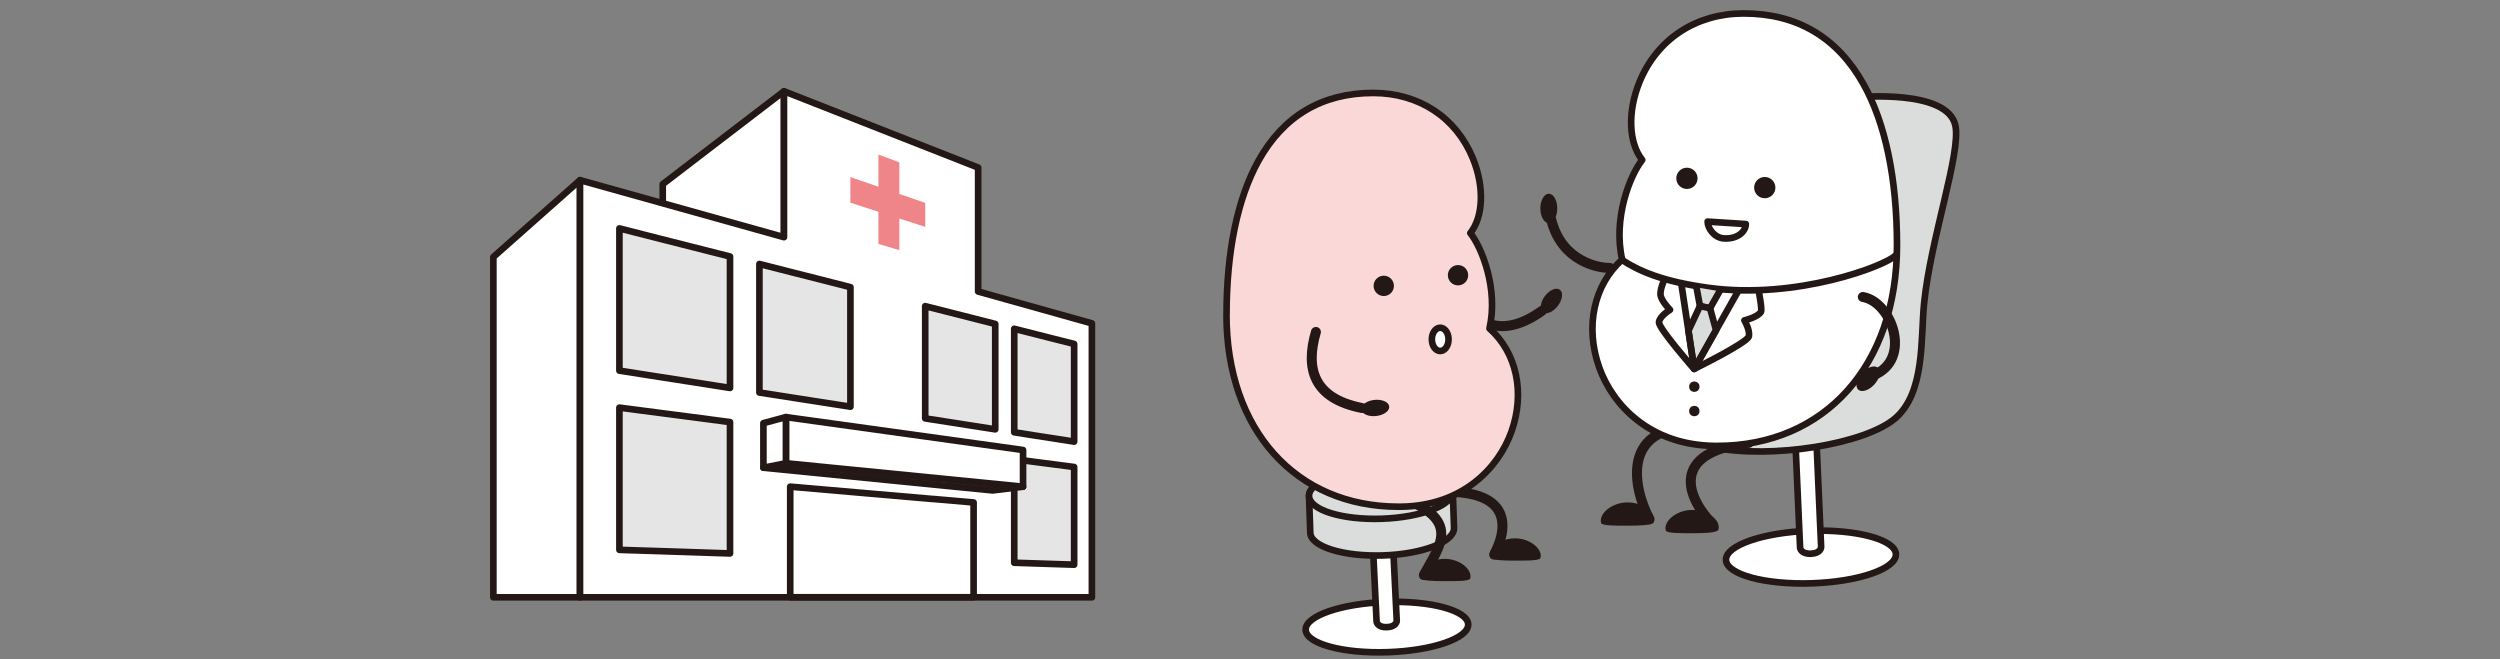 <?xml version="1.0" encoding="UTF-8"?><svg id="_レイヤー_1" xmlns="http://www.w3.org/2000/svg" viewBox="0 0 425.2 112.16"><rect x="0" y="0" width="425.2" height="112.16" fill="#808080" stroke="none"/><defs><style>.cls-1{fill:#fff;}.cls-1,.cls-2,.cls-3,.cls-4,.cls-5,.cls-6{stroke:#231815;stroke-linecap:round;stroke-linejoin:round;}.cls-1,.cls-2,.cls-3,.cls-4,.cls-6{stroke-width:1.13px;}.cls-7{fill:#ef8588;}.cls-2{fill:#fad8d7;}.cls-8{fill:#231815;}.cls-3{fill:#dbdcdc;}.cls-4{fill:#e5e5e6;}.cls-5{stroke-width:1.7px;}.cls-5,.cls-6{fill:none;}</style></defs><ellipse class="cls-1" cx="308" cy="94.77" rx="14.46" ry="4.47" transform="translate(-3.01 10.4) rotate(-1.93)"/><path class="cls-1" d="M306.16,93.18s.1,1.05,1.83,1c1.72-.06,1.75-1.12,1.75-1.12l-1.12-25.33-3.58.12,1.12,25.33Z"/><path class="cls-3" d="M315.83,16.55s15.39-1.49,16.74,4.8c.99,4.61-4.23,19.32-5.32,30.25-.6,6,.18,15.11-4.87,19.51-5.05,4.4-21.06,7.05-31.2,4.95l24.66-59.51Z"/><path class="cls-5" d="M292.22,72.84c-17.29-2.26-14.56,10.03-11.67,15.48"/><path class="cls-8" d="M272.33,88.97c-.49-1.51,1.73-3.52,4.48-3.52s4.91,1.85,4.45,3.36c-.17.55-2.62.6-4.31.6-1.59,0-4.46.05-4.62-.44Z"/><path class="cls-5" d="M297.45,75.32c-13.53,1.58-10.62,9.28-6.17,13.83"/><path class="cls-8" d="M283.33,90.25c-.49-1.51,1.73-3.52,4.48-3.52s4.91,1.85,4.45,3.36c-.17.55-2.62.6-4.31.6-1.59,0-4.46.05-4.62-.44Z"/><path class="cls-1" d="M292.07,75.84h-.38c-11.08-.11-17.44-6.98-19.7-13.36-2.45-6.91-.91-14.04,3.91-18.32-1.6-7.02,1.35-14.39,3.41-16.96-2.31-2.89-2.53-8.18-.47-13.24,2.98-7.3,9.6-11.67,17.72-11.67,9.08,0,15.95,4.06,20.41,12.07,3.71,6.65,5.67,16.11,5.67,27.36,0,20.41-12.29,34.12-30.58,34.12Z"/><path class="cls-8" d="M288.72,30.33c0,1-.81,1.81-1.81,1.81s-1.81-.81-1.81-1.81.81-1.81,1.81-1.81,1.81.81,1.81,1.81Z"/><circle class="cls-8" cx="300.15" cy="31.91" r="1.81"/><path class="cls-5" d="M318.61,63.84c6.67-2.67,3.2-12.48-1.78-13.33"/><ellipse class="cls-8" cx="317.74" cy="64.44" rx="2.5" ry="1.44" transform="translate(57.03 257.15) rotate(-47.94)"/><path class="cls-8" d="M263.42,32.95c.8,0,1.44,1.12,1.44,2.5,0,1.38-.65,2.5-1.44,2.5s-1.44-1.12-1.44-2.5.65-2.5,1.44-2.5Z"/><path class="cls-5" d="M263.82,37.3c1.78,7.26,8.15,8.3,9.99,8.27"/><path class="cls-6" d="M322.36,43.47c-1.63,1.7-16.71,7.55-31.82,5.48-7.84-1.08-11.85-2.89-14.67-4.74"/><path class="cls-6" d="M283.03,47.67s-.62,1.31-.62,2.35c0,1.04,1.63,2.67,1.63,2.67,0,0-1.8,1.09-1.88,2.12s5.97,7.94,5.97,7.94c0,0,9.14-4.48,9.33-5.57s-.77-2.69-.77-2.69c0,0,2.22-.51,2.81-1.44.26-.42-.43-3.7-.33-3.41"/><circle class="cls-8" cx="288.17" cy="65.77" r=".88"/><circle class="cls-8" cx="288.17" cy="69.91" r=".88"/><polyline class="cls-3" points="292.47 49.54 290.84 52.43 289.13 52.06 288.54 48.88"/><polygon class="cls-3" points="288.15 62.74 287.17 56.25 289.13 52.06 290.84 52.43 291.87 56.16 288.15 62.74"/><polyline class="cls-6" points="295.65 49.47 288.15 62.74 285.95 48.19"/><path class="cls-6" d="M296.93,38.11c0,1.15-1.26,2.59-3.73,2.44-1.63-.1-2.77-1.72-2.77-2.86l6.5.42Z"/><path class="cls-5" d="M262.29,52.84c-6.82,4.88-11.46,2.47-14.77-3.16"/><ellipse class="cls-8" cx="263.85" cy="51.18" rx="2.39" ry="1.38" transform="translate(64.04 230.93) rotate(-52.95)"/><ellipse class="cls-1" cx="235.88" cy="106.67" rx="13.83" ry="4.27" transform="translate(-3.45 7.99) rotate(-1.93)"/><path class="cls-1" d="M234.13,105.72s.1,1.01,1.75.95c1.65-.06,1.68-1.07,1.68-1.07l-.82-16.78-3.43.12.82,16.78Z"/><path class="cls-3" d="M222.64,84.4c-.08-2.36,5.33-4.46,12.08-4.68s12.29,1.5,12.37,3.86l.21,6.21c.08,2.36-5.33,4.46-12.08,4.68s-12.29-1.5-12.37-3.86c-.02-.67-.19-5.55-.21-6.21Z"/><ellipse class="cls-3" cx="234.86" cy="83.98" rx="12.23" ry="4.27" transform="translate(-2.69 7.94) rotate(-1.93)"/><path class="cls-5" d="M240.55,84.03c16.54-2.16,16.34,5.06,13.58,10.28"/><path class="cls-8" d="M261.99,94.93c.47-1.44-1.66-3.37-4.29-3.37s-4.7,1.77-4.26,3.22c.16.53,2.5.57,4.12.57,1.52,0,4.27.05,4.42-.42Z"/><path class="cls-5" d="M235.88,83.8c13.47,4.11,9.05,8.78,6.29,14"/><path class="cls-8" d="M250.04,98.42c.47-1.44-1.66-3.37-4.29-3.37s-4.7,1.77-4.26,3.22c.16.53,2.5.57,4.12.57,1.52,0,4.27.05,4.42-.42Z"/><path class="cls-2" d="M208.61,53.54c0-10.76,1.88-19.81,5.42-26.18,4.27-7.66,10.85-11.55,19.53-11.55,7.77,0,14.11,4.17,16.96,11.16,1.97,4.84,1.76,9.91-.45,12.67,1.96,2.46,4.79,9.51,3.26,16.23,4.62,4.09,6.09,10.92,3.74,17.53-2.17,6.11-8.25,12.67-18.85,12.78h-.36c-17.5,0-29.26-13.12-29.26-32.65Z"/><path class="cls-5" d="M231.62,69.39c-8.23-1.63-9.64-6.67-7.81-12.93"/><ellipse class="cls-8" cx="233.9" cy="69.39" rx="2.39" ry="1.38" transform="translate(-6.07 25.37) rotate(-6.13)"/><circle class="cls-8" cx="235.35" cy="48.62" r="1.73"/><circle class="cls-8" cx="247.98" cy="46.81" r="1.73"/><ellipse class="cls-1" cx="244.95" cy="57.72" rx="1.42" ry="1.98"/><polygon class="cls-1" points="112.72 51.5 133.34 40.26 133.34 15.52 112.72 31.32 112.72 51.5"/><polygon class="cls-1" points="83.91 101.59 98.65 101.59 98.65 30.64 83.91 43.71 83.91 101.59"/><polygon class="cls-1" points="133.34 40.34 133.34 15.52 166.36 28.5 166.36 49.58 185.71 55 185.71 101.59 98.65 101.59 98.65 30.64 133.34 40.34"/><polygon class="cls-7" points="144.63 30.12 149.4 31.76 149.4 26.29 152.96 27.61 152.96 32.99 157.37 34.5 157.37 38.59 152.96 37.17 152.96 42.54 149.4 41.49 149.4 36.02 144.63 34.47 144.63 30.12"/><polygon class="cls-4" points="182.69 64.65 182.69 58.5 179.23 57.63 176.23 56.87 172.5 55.92 172.5 62.43 172.5 67.01 172.5 73.52 176.23 74.11 179.23 74.57 182.69 75.11 182.69 68.97 182.69 64.65"/><polygon class="cls-4" points="165.24 72.39 169.27 73.02 169.27 66.39 169.27 61.73 169.27 55.1 165.24 54.07 161.74 53.18 157.36 52.07 157.36 59.13 157.36 64.1 157.36 71.16 161.74 71.84 165.24 72.39"/><polygon class="cls-4" points="139.43 68.36 144.64 69.17 144.64 61.65 144.64 56.36 144.64 48.84 139.43 47.51 134.88 46.36 129.16 44.9 129.16 52.99 129.16 58.67 129.16 66.76 134.88 67.65 139.43 68.36"/><polygon class="cls-4" points="117.86 42.03 112.33 40.63 105.35 38.85 105.35 54.09 105.35 55.99 105.35 63.04 112.33 64.13 117.86 64.99 124.16 65.98 124.16 59.57 124.16 57.71 124.16 43.63 117.86 42.03"/><polygon class="cls-4" points="176.23 78.59 172.5 78.1 172.5 84.62 172.5 89.2 172.5 95.71 176.23 95.83 179.23 95.93 182.69 96.04 182.69 89.9 182.69 85.58 182.69 79.43 179.23 78.98 176.23 78.59"/><polygon class="cls-4" points="112.33 70.24 105.35 69.33 105.35 78.28 105.35 84.57 105.35 93.52 112.33 93.74 117.86 93.92 124.16 94.13 124.16 85.86 124.16 80.05 124.16 71.79 117.86 70.96 112.33 70.24"/><path class="cls-1" d="M158.66,84.87c-7.19-.62-17.07-1.47-24.26-2.1v18.81h31.19v-16.12l-6.93-.6Z"/><polygon class="cls-1" points="129.84 79.55 168.82 83.41 174 82.78 133.67 78.79 129.84 79.55"/><polygon class="cls-1" points="133.67 78.79 174 82.78 174 76.54 133.67 70.94 133.67 78.79"/><polygon class="cls-1" points="129.84 71.97 133.67 70.94 133.67 78.79 129.84 79.55 129.84 71.97"/></svg>
